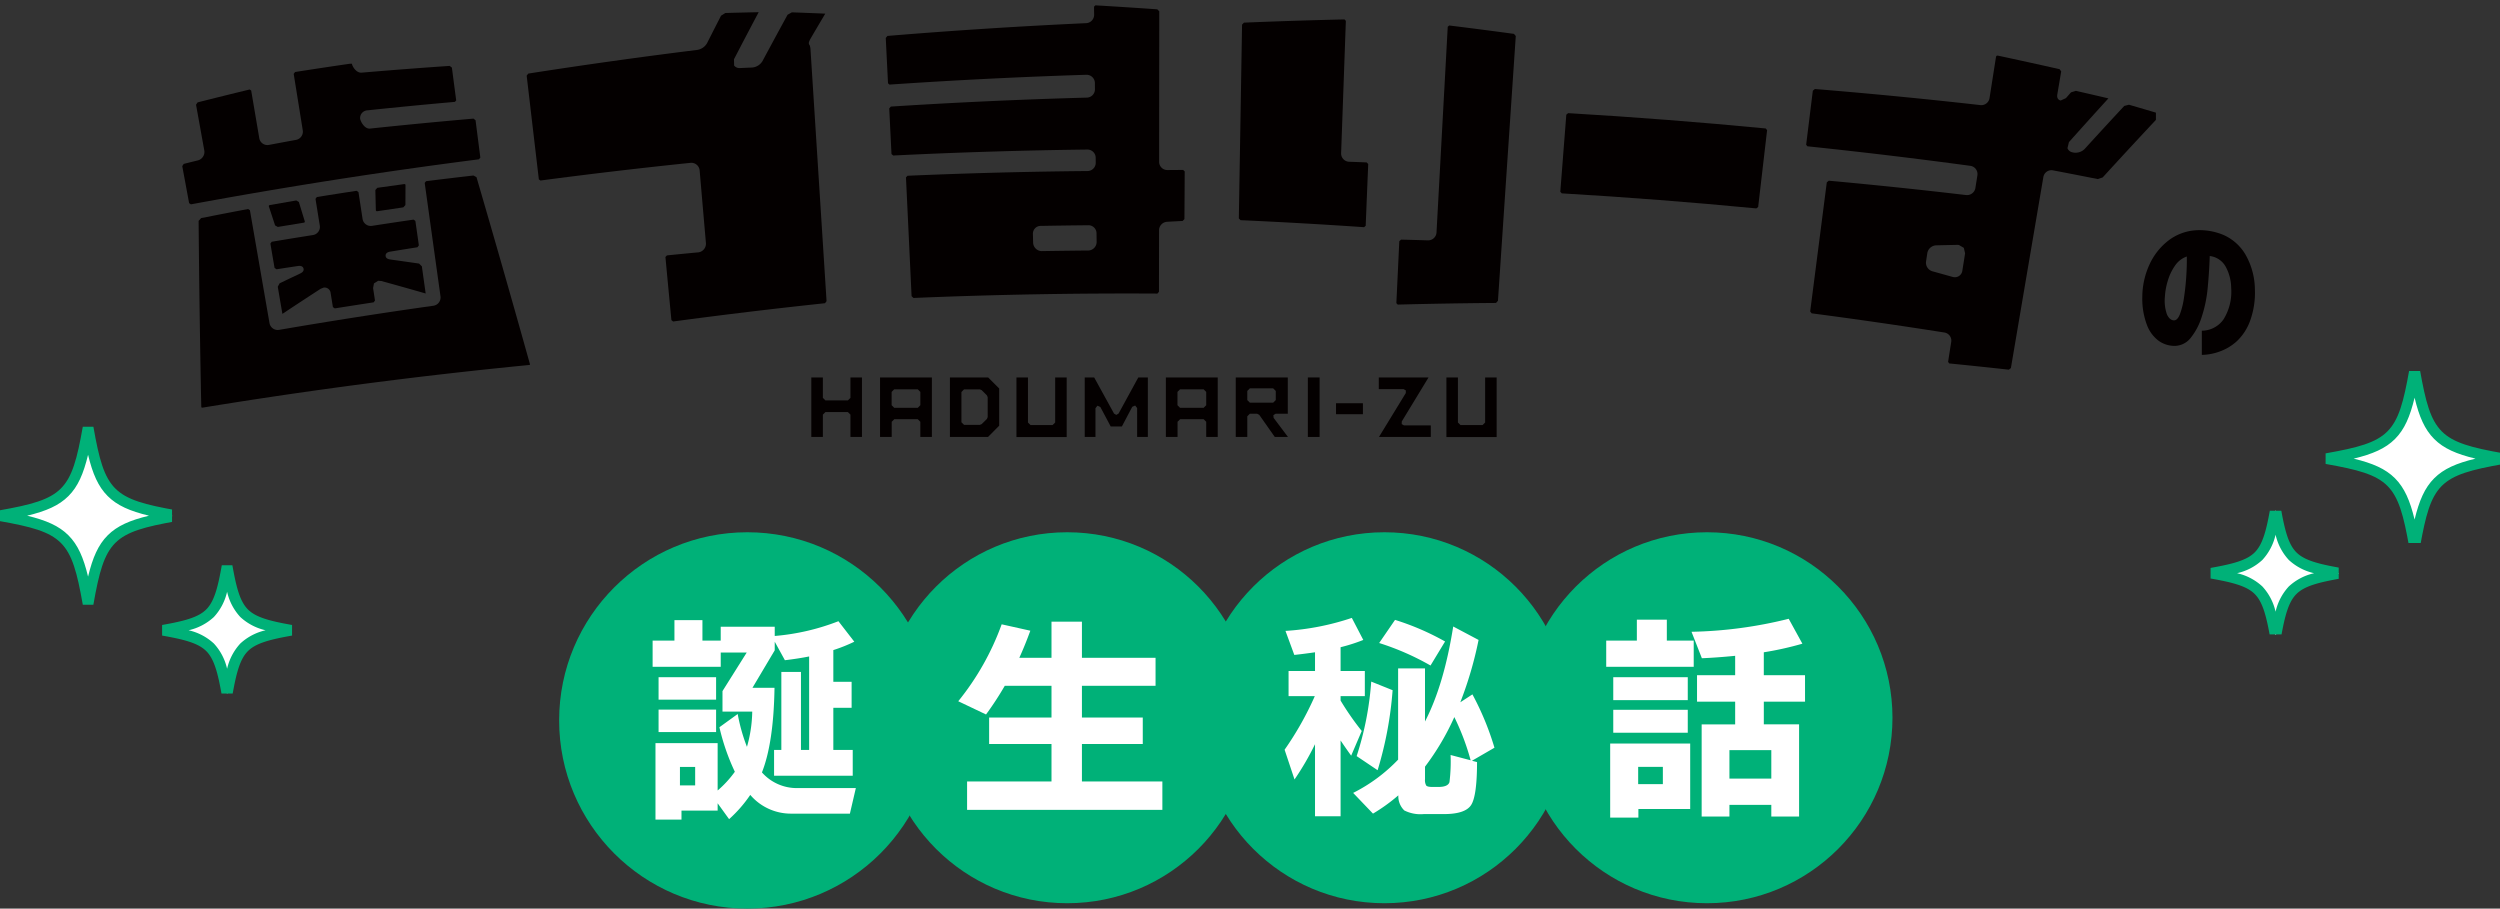 <svg xmlns="http://www.w3.org/2000/svg" xmlns:xlink="http://www.w3.org/1999/xlink" width="465" height="169" viewBox="0 0 465 169">
  <rect x="0" y="0" width="465" height="169" fill="#333333" stroke="none"/>
  <defs>
    <clipPath id="clip-path">
      <rect id="長方形_6242" data-name="長方形 6242" width="372" height="86" transform="translate(-0.402 0.315)" fill="#fff" stroke="#707070" stroke-width="1"/>
    </clipPath>
    <clipPath id="clip-path-2">
      <rect id="長方形_6243" data-name="長方形 6243" width="26" height="24" transform="translate(-0.402 -0.127)" fill="none" stroke="#00b178" stroke-width="1.5"/>
    </clipPath>
    <clipPath id="clip-path-3">
      <rect id="長方形_6243-2" data-name="長方形 6243" width="32" height="34" transform="translate(0 0.234)" fill="none" stroke="#00b178" stroke-width="2"/>
    </clipPath>
    <clipPath id="clip-path-4">
      <rect id="長方形_6243-3" data-name="長方形 6243" width="24" height="23" transform="translate(0.387 0.012)" fill="none" stroke="#00b178" stroke-width="2"/>
    </clipPath>
    <clipPath id="clip-path-5">
      <rect id="長方形_6243-4" data-name="長方形 6243" width="33" height="32" transform="translate(0.096 0.372)" fill="none" stroke="#00b178" stroke-width="2"/>
    </clipPath>
  </defs>
  <g id="グループ_86726" data-name="グループ 86726" transform="translate(6216 -3509.81)">
    <g id="グループ_86700" data-name="グループ 86700" transform="translate(-6111.572 3608.854)">
      <circle id="楕円形_58" data-name="楕円形 58" cx="34.5" cy="34.5" r="34.5" transform="translate(178.572 -0.044)" fill="#00b178"/>
      <g id="グループ_86697" data-name="グループ 86697" transform="translate(0 0)">
        <circle id="楕円形_55" data-name="楕円形 55" cx="35" cy="35" r="35" transform="translate(-0.428 -0.044)" fill="#00b178"/>
        <path id="パス_15323" data-name="パス 15323" d="M-6.806-18.86h-10.7v-4.182h10.7Zm0,6.027h-10.7v-4.182h10.7Zm.287,14.6h-6.724V3.444h-4.838V-10.783H-6.519v8.815a19.6,19.6,0,0,0,3.2-3.485,40.433,40.433,0,0,1-2.87-8.282l3.4-2.46a33.232,33.232,0,0,0,1.722,6.109,25.125,25.125,0,0,0,.984-6.56H-5.617v-3.813l4.51-7.175H-5.945v2.665H-18.614v-4.879h4.059v-3.813h5.207v3.813h3.4v-2.583H4.1v1.722a42.237,42.237,0,0,0,11.849-2.747L18.9-29.643a28.927,28.927,0,0,1-3.9,1.558v5.9h3.4v4.838h-3.4v7.831h3.608v4.8H3.977v-4.8H5.33V-24.026H8.979V-9.512H10.5V-26.9q-2.05.41-4.51.7L4.1-29.643v1.6l-4.141,6.97h4.1Q3.9-10.865,1.722-5.33A8.645,8.645,0,0,0,8.446-2.419H19.188L18.081,2.337H7.093A9.923,9.923,0,0,1-.451-1.148a24.469,24.469,0,0,1-3.936,4.51L-6.519.41ZM-10.7-2.911V-6.355H-13.53v3.444Z" transform="translate(35.572 49.956)" fill="#fff"/>
      </g>
      <path id="パス_15322" data-name="パス 15322" d="M18.737-18.491H11.07v4.223h6.56V2.87H12.464V.7H4.674V2.87H-.492V-14.268H5.74v-4.223H-1.353v-4.92H5.74v-3.608q-3.28.328-6.191.451l-1.927-4.92A80.455,80.455,0,0,0,15.7-33.907l2.542,4.633a58.98,58.98,0,0,1-7.175,1.6v4.264h7.667ZM12.464-4.182V-9.471H4.674v5.289ZM-1.968-24.969H-18.245v-4.879h5.7v-3.895H-6.97v3.895h5Zm-1.107,6.191H-16.933v-4.264H-3.075Zm0,6.068H-16.933v-4.264H-3.075Zm.451,14.186h-9.635v1.6h-5.248V-10.7H-2.624ZM-7.708-3.157v-3.2H-12.3v3.2Z" transform="translate(212.572 49.956)" fill="#fff"/>
      <g id="グループ_86699" data-name="グループ 86699" transform="translate(118.622 0)">
        <circle id="楕円形_57" data-name="楕円形 57" cx="34.5" cy="34.5" r="34.5" transform="translate(-0.05 -0.044)" fill="#00b178"/>
        <path id="パス_15321" data-name="パス 15321" d="M10.783-29.684,8.077-25.215A48.9,48.9,0,0,0-1.476-29.4L1.476-33.7A48.066,48.066,0,0,1,10.783-29.684Zm1.722,14.063A47.162,47.162,0,0,1,7.052-6.4v2.337a2,2,0,0,0,.225,1.169q.225.266,1.128.266H9.553q1.763,0,2.05-.9a30.946,30.946,0,0,0,.205-5.043l3.731.984A44.684,44.684,0,0,0,12.505-15.621Zm4.51-14.35a70.028,70.028,0,0,1-3.4,11.6l2.255-1.476a52.236,52.236,0,0,1,4.1,9.922L15.785-7.5l.943.246q0,6.314-1.107,8T10.5,2.419H6.806A6.681,6.681,0,0,1,3.2,1.743,3.674,3.674,0,0,1,2.091-1.066a32.879,32.879,0,0,1-4.715,3.4l-3.69-3.854A30.543,30.543,0,0,0,2.05-7.708V-24.682h5V-14.8q3.526-6.806,5.248-17.671ZM1.025-20.623A68.316,68.316,0,0,1-1.763-5.74l-3.9-2.624A57.625,57.625,0,0,0-2.952-22.222ZM-13.407-10.578a51.307,51.307,0,0,1-3.813,6.56l-1.845-5.535a58.618,58.618,0,0,0,5.617-9.963h-4.879V-24.19h4.92v-3.485q-1.968.287-3.854.492l-1.64-4.469A47.955,47.955,0,0,0-6.56-34.071l2.132,4.1a31.947,31.947,0,0,1-4.223,1.353v4.428h4.51v4.674h-4.51v.82a52.011,52.011,0,0,0,3.936,5.658L-6.683-8.446q-1.066-1.476-1.968-2.829v14.1h-4.756Z" transform="translate(34.95 49.956)" fill="#fff"/>
      </g>
      <g id="グループ_86698" data-name="グループ 86698" transform="translate(59.818 0)">
        <circle id="楕円形_56" data-name="楕円形 56" cx="34.5" cy="34.5" r="34.5" transform="translate(-0.246 -0.044)" fill="#00b178"/>
        <path id="パス_15320" data-name="パス 15320" d="M18.2,1.64H-18.122V-3.649h15.7v-6.97h-11.6v-4.92h11.6v-5.9h-8.692a58.163,58.163,0,0,1-3.485,5.33l-5.166-2.46a49.368,49.368,0,0,0,8.077-14.309l5.33,1.189q-.984,2.706-2.05,5.043h5.986v-6.724H3.239v6.724H16.933v5.207H3.239v5.9H14.555v4.92H3.239v6.97H18.2Z" transform="translate(33.754 49.956)" fill="#fff"/>
      </g>
    </g>
    <g id="logo_HADUMARI-ZU" transform="translate(-6186.598 3509.495)" clip-path="url(#clip-path)">
      <g id="グループ_86692" data-name="グループ 86692" transform="translate(4.497 1.307)">
        <path id="パス_15277" data-name="パス 15277" d="M227.291,130.145v3.793l-.484.479h-4.165l-.485-.479v-3.793h-2.146v11.068h2.146v-4.155l.485-.479h4.165l.484.479v4.155h2.141V130.145Z" transform="translate(-103.005 -60.93)" fill="#040000"/>
        <path id="パス_15278" data-name="パス 15278" d="M246.2,135.309v-2.477l.483-.484h4.379l.479.484v2.477l-.479.485h-4.379Zm-2.157-5.164v11.068h2.171v-2.825l.484-.479h4.363l.479.479v2.825h2.147V130.145Z" transform="translate(-114.256 -60.93)" fill="#040000"/>
        <path id="パス_15279" data-name="パス 15279" d="M270.627,138.48v-5.633l.484-.484h2.947l.336.142.973.973.143.337v3.706l-.148.346-.968.954-.336.138h-2.947Zm-2.141-8.335v11.068h7.086l2.08-2.1V132.2l-2.049-2.054Z" transform="translate(-125.7 -60.93)" fill="#040000"/>
        <path id="パス_15280" data-name="パス 15280" d="M298.954,130.145v8.381l-.485.479h-4.093l-.484-.479v-8.381H291.75v11.093h9.345V130.145Z" transform="translate(-136.591 -60.93)" fill="#040000"/>
        <path id="パス_15281" data-name="パス 15281" d="M325.595,130.145l-3.67,6.714-.423.25-.423-.25-3.691-6.714h-1.759v11.068h2v-5.348l.367-.469.54.245,1.927,3.625h2.075l1.927-3.656.546-.245.367.469v5.379h1.993V130.145Z" transform="translate(-147.77 -60.93)" fill="#040000"/>
        <path id="パス_15282" data-name="パス 15282" d="M346.168,135.309v-2.477l.485-.484h4.379l.484.484v2.477l-.484.485h-4.379Zm-2.156-5.164v11.068h2.171v-2.825l.485-.479h4.364l.484.479v2.825h2.141V130.145Z" transform="translate(-161.059 -60.93)" fill="#040000"/>
        <path id="パス_15283" data-name="パス 15283" d="M370.6,134.355v-1.7l.479-.484h4.333l.485.484v1.7l-.485.479h-4.333Zm-2.146-4.21v11.068H370.6v-3.839l.479-.484h1.346l.4.208,2.89,4.115h2.453l-2.671-3.548-.046-.505.428-.27h2.253v-6.745Z" transform="translate(-172.503 -60.93)" fill="#040000"/>
        <rect id="長方形_6240" data-name="長方形 6240" width="2.187" height="11.068" transform="translate(209.36 69.214)" fill="#040000"/>
        <rect id="長方形_6241" data-name="長方形 6241" width="5.001" height="2.039" transform="translate(214.601 74.012)" fill="#040000"/>
        <path id="パス_15284" data-name="パス 15284" d="M418.474,130.145v2.166h4.613l.418.245-.005.489-4.991,8.167h9.64v-2.147h-4.991l-.418-.245.009-.489,4.977-8.187Z" transform="translate(-195.92 -60.93)" fill="#040000"/>
        <path id="パス_15285" data-name="パス 15285" d="M449.334,130.145v8.381l-.484.479h-4.094l-.484-.479v-8.381h-2.141v11.093h9.344V130.145Z" transform="translate(-206.996 -60.93)" fill="#040000"/>
        <path id="パス_15286" data-name="パス 15286" d="M157.413,2.554l-.8.5q-1.308,2.554-2.605,5.113a2.54,2.54,0,0,1-1.886,1.259Q136.4,11.376,120.76,13.82l-.3.388q1.132,9.642,2.263,19.28l.3.224q13.925-1.843,27.9-3.288a1.553,1.553,0,0,1,1.708,1.366q.581,6.783,1.172,13.56a1.63,1.63,0,0,1-1.335,1.713c-1.978.183-3.946.377-5.924.576l-.275.3q.55,5.873,1.111,11.735l.316.26q14.093-1.9,28.252-3.4l.291-.383q-1.5-23.513-3-47.038l-.1-.479-.1-.158c-.183-.3-.117-.581.352-1.381q1.3-2.218,2.61-4.425-3.1-.13-6.209-.24h-.005l-.8.448q-2.355,4.313-4.675,8.636a2.474,2.474,0,0,1-1.866,1.177c-.759.036-1.524.066-2.289.1a1.241,1.241,0,0,1-1.111-.474l-.026-1.157q2.271-4.389,4.593-8.758-3.1.061-6.194.148" transform="translate(-56.399 -1.126)" fill="#040000"/>
        <path id="パス_15287" data-name="パス 15287" d="M285.04,0l-.255.245c0,.514.01,1.034.02,1.549a1.563,1.563,0,0,1-1.585,1.525q-18.46.849-36.863,2.37l-.311.377q.206,4.214.418,8.437l.28.239q18.268-1.246,36.583-1.825a1.55,1.55,0,0,1,1.616,1.489l.011,1.234a1.543,1.543,0,0,1-1.56,1.524q-18.215.5-36.4,1.667l-.3.336q.206,4.245.418,8.493l.321.275q18.032-.887,36.078-1.112a1.534,1.534,0,0,1,1.58,1.489l.01.984a1.536,1.536,0,0,1-1.544,1.524q-16.732.153-33.463.877l-.29.3q.527,11.049,1.045,22.1l.347.331q22.68-.949,45.376-.816l.291-.337q.007-5.735.015-11.465a1.59,1.59,0,0,1,1.509-1.55q1.438-.084,2.875-.153l.336-.346q.031-4.435.051-8.865l-.285-.28c-.969.005-1.937.01-2.906.02h-.005a1.525,1.525,0,0,1-1.56-1.5q.007-14.009.025-28.018l-.362-.377Q290.8.338,285.044,0m.224,44.031a1.6,1.6,0,0,1-1.484,1.57h-.04q-4.359.038-8.723.112a1.632,1.632,0,0,1-1.565-1.544c-.016-.556-.026-1.112-.041-1.667a1.444,1.444,0,0,1,1.448-1.478h.1c2.906-.056,5.817-.091,8.728-.122a1.5,1.5,0,0,1,1.555,1.448c.011.561.016,1.122.021,1.682" transform="translate(-115.193 0.001)" fill="#040000"/>
        <path id="パス_15288" data-name="パス 15288" d="M481.269,66.37l-.067-.056Z" transform="translate(-225.288 -31.046)" fill="#040000"/>
        <path id="パス_15289" data-name="パス 15289" d="M520.158,40.551q-18.353-1.766-36.74-2.849l-.341.285q-.558,7.165-1.116,14.335l.265.3q18.1,1.063,36.19,2.8l.347-.27q.834-7.142,1.661-14.29l-.255-.306" transform="translate(-225.643 -17.65)" fill="#040000"/>
        <path id="パス_15290" data-name="パス 15290" d="M480.873,65.777l-.005-.01Z" transform="translate(-225.132 -30.79)" fill="#040000"/>
        <path id="パス_15291" data-name="パス 15291" d="M481.852,66.752l-.132-.036Z" transform="translate(-225.531 -31.234)" fill="#040000"/>
        <path id="パス_15292" data-name="パス 15292" d="M67.894,63.2l-.362.408c.03,1.259.061,2.513.091,3.772l.067.148.158.031c1.631-.245,3.257-.485,4.889-.724l.388-.429q.006-1.865.015-3.731l-.057-.143-.153-.03q-2.515.337-5.036.7" transform="translate(-31.616 -29.26)" fill="#040000"/>
        <path id="パス_15293" data-name="パス 15293" d="M52.254,76.917c0-.6.683-.708.907-.744q2.508-.413,5.016-.806l.265-.352c-.214-1.519-.428-3.033-.648-4.552l-.336-.24q-3.854.558-7.708,1.157a1.542,1.542,0,0,1-1.774-1.254q-.382-2.508-.765-5.017l-.352-.245q-3.693.566-7.387,1.157l-.255.342c.27,1.667.536,3.339.806,5.006A1.538,1.538,0,0,1,38.719,73.1q-3.824.6-7.642,1.244l-.25.337q.382,2.263.775,4.527l.362.255q1.958-.306,3.925-.6c.224-.036.907-.138,1.091.433s-.439.872-.648.968q-1.9.9-3.793,1.81l-.341.638q.428,2.523.862,5.046,3.533-2.347,7.107-4.664l.55-.22a1.131,1.131,0,0,1,1.315,1c.143.872.28,1.748.423,2.62l.347.245q3.609-.574,7.229-1.127l.249-.341q-.176-1.154-.352-2.309l.163-.872.78-.49.6.046q4.13,1.139,8.238,2.319Q59.353,81.446,59,78.91l-.52-.51q-2.653-.382-5.317-.754c-.224-.031-.907-.128-.907-.729" transform="translate(-14.433 -30.368)" fill="#040000"/>
        <path id="パス_15294" data-name="パス 15294" d="M35.384,68.24q-2.478.428-4.95.861l-.137.081-.015.153c.392,1.183.775,2.366,1.162,3.543l.5.29q2.439-.405,4.874-.8l.143-.076.01-.158q-.55-1.805-1.106-3.609Z" transform="translate(-14.177 -31.948)" fill="#040000"/>
        <path id="パス_15295" data-name="パス 15295" d="M48.025,60.572l-.25.321q1.469,10.56,2.942,21.12a1.555,1.555,0,0,1-1.3,1.723Q35.026,85.764,20.69,88.228a1.554,1.554,0,0,1-1.779-1.239q-1.82-10.507-3.645-21.013l-.336-.229q-4.375.826-8.743,1.692l-.464.515q.145,17.282.495,34.533l.04.178.143.036q30.358-4.97,60.863-7.948l.087-.051-.005-.117q-4.864-17.4-9.936-34.757l-.561-.311q-4.412.5-8.82,1.055" transform="translate(-2.68 -27.864)" fill="#040000"/>
        <path id="パス_15296" data-name="パス 15296" d="M55.445,37.878Q55,34.4,54.553,30.925l-.382-.3q-9.62.834-19.229,1.851c-1,.122-1.769-1.265-1.861-1.861a1.438,1.438,0,0,1,1.351-1.53q8.136-.856,16.272-1.575h.005l.245-.27q-.405-3.051-.8-6.1l-.408-.321q-8.182.558-16.359,1.254c-1.014.1-1.748-1.137-1.835-1.667l-.011.01-.315-.005q-5.124.742-10.232,1.545l-.265.347q.85,5.268,1.693,10.532A1.562,1.562,0,0,1,21.1,34.59q-2.47.452-4.935.918a1.537,1.537,0,0,1-1.83-1.193L12.821,25.4l-.286-.194q-4.848,1.177-9.681,2.4l-.29.433q.772,4.274,1.544,8.559a1.625,1.625,0,0,1-1.254,1.81c-.857.209-1.718.423-2.575.637L0,39.459Q.642,42.9,1.275,46.346l.341.224Q28.3,41.638,55.174,38.194Z" transform="translate(0 -9.554)" fill="#040000"/>
        <path id="パス_15297" data-name="パス 15297" d="M389.165,4.926q-9.345.215-18.679.6l-.352.362q-.3,18.023-.6,36.052l.316.326q11.509.52,22.981,1.305l.3-.265q.229-5.743.469-11.476l-.291-.306q-1.621-.069-3.237-.122a1.547,1.547,0,0,1-1.514-1.565q.444-12.327.882-24.648l-.26-.265" transform="translate(-173.01 -2.306)" fill="#040000"/>
        <path id="パス_15298" data-name="パス 15298" d="M434.447,7.064l-.27.229q-.321,5.9-.642,11.792c-.036.6-.067,1.2-.1,1.794q-.673,12.358-1.346,24.7a1.559,1.559,0,0,1-1.606,1.442q-2.493-.076-4.985-.137l-.331.3q-.268,5.758-.546,11.516l.255.27q9.13-.237,18.281-.306l.362-.408q1.651-24.623,3.314-49.24l-.337-.4q-6.018-.818-12.042-1.56" transform="translate(-198.797 -3.307)" fill="#040000"/>
        <path id="パス_15299" data-name="パス 15299" d="M603.558,17.57l-.2.04-.1.169q-.611,3.869-1.218,7.749a1.556,1.556,0,0,1-1.815,1.239q-15.332-1.729-30.664-2.978l-.382.321q-.619,5.024-1.239,10.048l.234.286q15.156,1.583,30.277,3.63a1.543,1.543,0,0,1,1.346,1.728c-.127.811-.255,1.616-.382,2.427a1.587,1.587,0,0,1-1.769,1.28q-12.747-1.5-25.5-2.666l-.368.306q-1.544,12.013-3.089,24.016l.265.347q12.365,1.621,24.694,3.569a1.525,1.525,0,0,1,1.28,1.723q-.3,1.873-.586,3.737l.209.29q5.543.551,11.088,1.163l.382-.3q3.02-17.786,6.046-35.573a1.525,1.525,0,0,1,1.794-1.2q4.145.788,8.294,1.616l.938-.3q5.391-5.9,10.889-11.756c-1.993-.6-4-1.188-6-1.769h0l-.872.224q-3.717,3.992-7.377,8.013a2.407,2.407,0,0,1-2.059.663l-.123-.026-.076-.021a1.244,1.244,0,0,1-.933-.764l.27-1.127q3.647-4.084,7.346-8.141-3.021-.712-6.046-1.4H618.1l-.9.28-.949,1.076-.963.438c-.132-.02-.8-.183-.632-1.137.24-1.422.484-2.85.724-4.272l-.291-.413q-5.758-1.3-11.526-2.534m-6.576,40.039a1.4,1.4,0,0,1-1.632,1.167l-.184-.04q-1.858-.52-3.716-1.035a1.668,1.668,0,0,1-1.218-1.81c.081-.536.163-1.066.24-1.6a1.752,1.752,0,0,1,1.661-1.427q1.966-.046,3.936-.087l.27.015.918.541.239,1.014c-.168,1.086-.342,2.177-.515,3.263" transform="translate(-265.894 -8.225)" fill="#040000"/>
      </g>
    </g>
    <path id="パス_15319" data-name="パス 15319" d="M-4.68-4.41q.69.03,1.155-1.17a14.863,14.863,0,0,0,.75-3.075q.285-1.875.42-3.915t.1-3.72a4.4,4.4,0,0,0-2.2,1.71A9.641,9.641,0,0,0-5.8-11.745,12.373,12.373,0,0,0-6.33-8.79a7.58,7.58,0,0,0,.39,3.285Q-5.46-4.47-4.68-4.41ZM6-10.44a8.438,8.438,0,0,0-1.05-4.005A3.9,3.9,0,0,0,2.01-16.38q-.09,2.91-.375,5.88A24.317,24.317,0,0,1,.51-5.04a11.868,11.868,0,0,1-2.1,3.96A3.839,3.839,0,0,1-4.77.33,5.151,5.151,0,0,1-7.455-.585,6.474,6.474,0,0,1-9.615-3.42a13.7,13.7,0,0,1-.915-5.37,14.531,14.531,0,0,1,1.35-6.045,11.818,11.818,0,0,1,3.45-4.38A9.365,9.365,0,0,1-.84-21.15a11.442,11.442,0,0,1,5.415.855A8.92,8.92,0,0,1,8.64-16.68a13.3,13.3,0,0,1,1.77,6.51,15.3,15.3,0,0,1-.885,5.82,9.763,9.763,0,0,1-2.46,3.8A9.4,9.4,0,0,1,3.78,1.41a10.17,10.17,0,0,1-3.24.6v-4.5A4.959,4.959,0,0,0,4.56-4.575,9.683,9.683,0,0,0,6-10.44Z" transform="translate(-5807 3573.81)" fill="#040000"/>
    <g id="グループ_86702" data-name="グループ 86702" transform="translate(-6216 3588.576)">
      <g id="グループ_86694" data-name="グループ 86694" transform="translate(29.402 26.36)">
        <g id="グループ_86693" data-name="グループ 86693" transform="translate(0 0)" clip-path="url(#clip-path-2)">
          <path id="パス_15300" data-name="パス 15300" d="M23.827,11.914C14.8,13.507,13.507,14.8,11.914,23.827,10.32,14.8,9.028,13.507,0,11.914,9.028,10.32,10.32,9.028,11.914,0,13.507,9.028,14.8,10.32,23.827,11.914" transform="translate(0.923 0.19)" fill="#fff"/>
          <path id="パス_15300_-_アウトライン" data-name="パス 15300 - アウトライン" d="M12.9,24h-1.97c-.74-4.19-1.42-6.739-2.891-8.211S4.016,13.638-.174,12.9v-1.97c4.19-.74,6.739-1.42,8.211-2.891s2.152-4.021,2.891-8.211H12.9c.74,4.19,1.42,6.739,2.891,8.211S19.811,10.189,24,10.929V12.9c-4.19.74-6.739,1.42-8.211,2.891S13.638,19.811,12.9,24ZM4.753,11.914a10.23,10.23,0,0,1,4.7,2.462,10.23,10.23,0,0,1,2.462,4.7,10.23,10.23,0,0,1,2.462-4.7,10.23,10.23,0,0,1,4.7-2.462,10.23,10.23,0,0,1-4.7-2.462,10.23,10.23,0,0,1-2.462-4.7,10.23,10.23,0,0,1-2.462,4.7A10.23,10.23,0,0,1,4.753,11.914Z" transform="translate(0.923 0.19)" fill="#00b178"/>
        </g>
      </g>
      <g id="グループ_86701" data-name="グループ 86701" transform="translate(0 0)">
        <g id="グループ_86693-2" data-name="グループ 86693" transform="translate(0 0)" clip-path="url(#clip-path-3)">
          <path id="パス_15300-2" data-name="パス 15300" d="M32.762,16.381c-12.413,2.191-14.19,3.968-16.381,16.381C14.19,20.349,12.413,18.573,0,16.381,12.413,14.19,14.19,12.413,16.381,0c2.191,12.413,3.968,14.19,16.381,16.381" transform="translate(0 0.773)" fill="#fff"/>
          <path id="パス_15300_-_アウトライン-2" data-name="パス 15300 - アウトライン" d="M17.366,32.936H15.4c-2.118-12-3.573-13.452-15.57-15.57V15.4c12-2.118,13.452-3.573,15.57-15.57h1.97c2.118,12,3.573,13.452,15.57,15.57v1.97C20.939,19.484,19.484,20.939,17.366,32.936ZM5.05,16.381c3.53.853,5.912,1.882,7.68,3.65s2.8,4.15,3.65,7.68c.853-3.53,1.882-5.912,3.65-7.68s4.15-2.8,7.68-3.65c-3.53-.853-5.912-1.882-7.68-3.65s-2.8-4.15-3.65-7.68c-.853,3.53-1.882,5.912-3.65,7.68S8.58,15.528,5.05,16.381Z" transform="translate(0 0.773)" fill="#00b178"/>
        </g>
      </g>
    </g>
    <g id="グループ_86703" data-name="グループ 86703" transform="translate(-5805.387 3578.438)">
      <g id="グループ_86694-2" data-name="グループ 86694" transform="translate(0 26.36)">
        <g id="グループ_86693-3" data-name="グループ 86693" transform="translate(0 0)" clip-path="url(#clip-path-4)">
          <path id="パス_15300-3" data-name="パス 15300" d="M0,11.914C9.028,13.507,10.32,14.8,11.914,23.827,13.507,14.8,14.8,13.507,23.827,11.914,14.8,10.32,13.507,9.028,11.914,0,10.32,9.028,9.028,10.32,0,11.914" transform="translate(0.73 -0.286)" fill="#fff"/>
          <path id="パス_15300_-_アウトライン-3" data-name="パス 15300 - アウトライン" d="M12.9,24h-1.97c-.74-4.19-1.42-6.739-2.891-8.211S4.016,13.638-.174,12.9v-1.97c4.19-.74,6.739-1.42,8.211-2.891s2.152-4.021,2.891-8.211H12.9c.74,4.19,1.42,6.739,2.891,8.211S19.811,10.189,24,10.929V12.9c-4.19.74-6.739,1.42-8.211,2.891S13.638,19.811,12.9,24ZM4.753,11.914a10.23,10.23,0,0,1,4.7,2.462,10.23,10.23,0,0,1,2.462,4.7,10.23,10.23,0,0,1,2.462-4.7,10.23,10.23,0,0,1,4.7-2.462,10.23,10.23,0,0,1-4.7-2.462,10.23,10.23,0,0,1-2.462-4.7,10.23,10.23,0,0,1-2.462,4.7A10.23,10.23,0,0,1,4.753,11.914Z" transform="translate(0.73 -0.286)" fill="#00b178"/>
        </g>
      </g>
      <g id="グループ_86701-2" data-name="グループ 86701" transform="translate(21.291 0)">
        <g id="グループ_86693-4" data-name="グループ 86693" transform="translate(0)" clip-path="url(#clip-path-5)">
          <path id="パス_15300-4" data-name="パス 15300" d="M0,16.381c12.413,2.191,14.19,3.968,16.381,16.381,2.191-12.413,3.968-14.19,16.381-16.381C20.349,14.19,18.573,12.413,16.381,0,14.19,12.413,12.413,14.19,0,16.381" transform="translate(0.829 0.298)" fill="#fff"/>
          <path id="パス_15300_-_アウトライン-4" data-name="パス 15300 - アウトライン" d="M17.366,32.936H15.4c-2.118-12-3.573-13.452-15.57-15.57V15.4c12-2.118,13.452-3.573,15.57-15.57h1.97c2.118,12,3.573,13.452,15.57,15.57v1.97C20.939,19.484,19.484,20.939,17.366,32.936ZM5.05,16.381c3.53.853,5.912,1.882,7.68,3.65s2.8,4.15,3.65,7.68c.853-3.53,1.882-5.912,3.65-7.68s4.15-2.8,7.68-3.65c-3.53-.853-5.912-1.882-7.68-3.65s-2.8-4.15-3.65-7.68c-.853,3.53-1.882,5.912-3.65,7.68S8.58,15.528,5.05,16.381Z" transform="translate(0.829 0.298)" fill="#00b178"/>
        </g>
      </g>
    </g>
  </g>
</svg>
